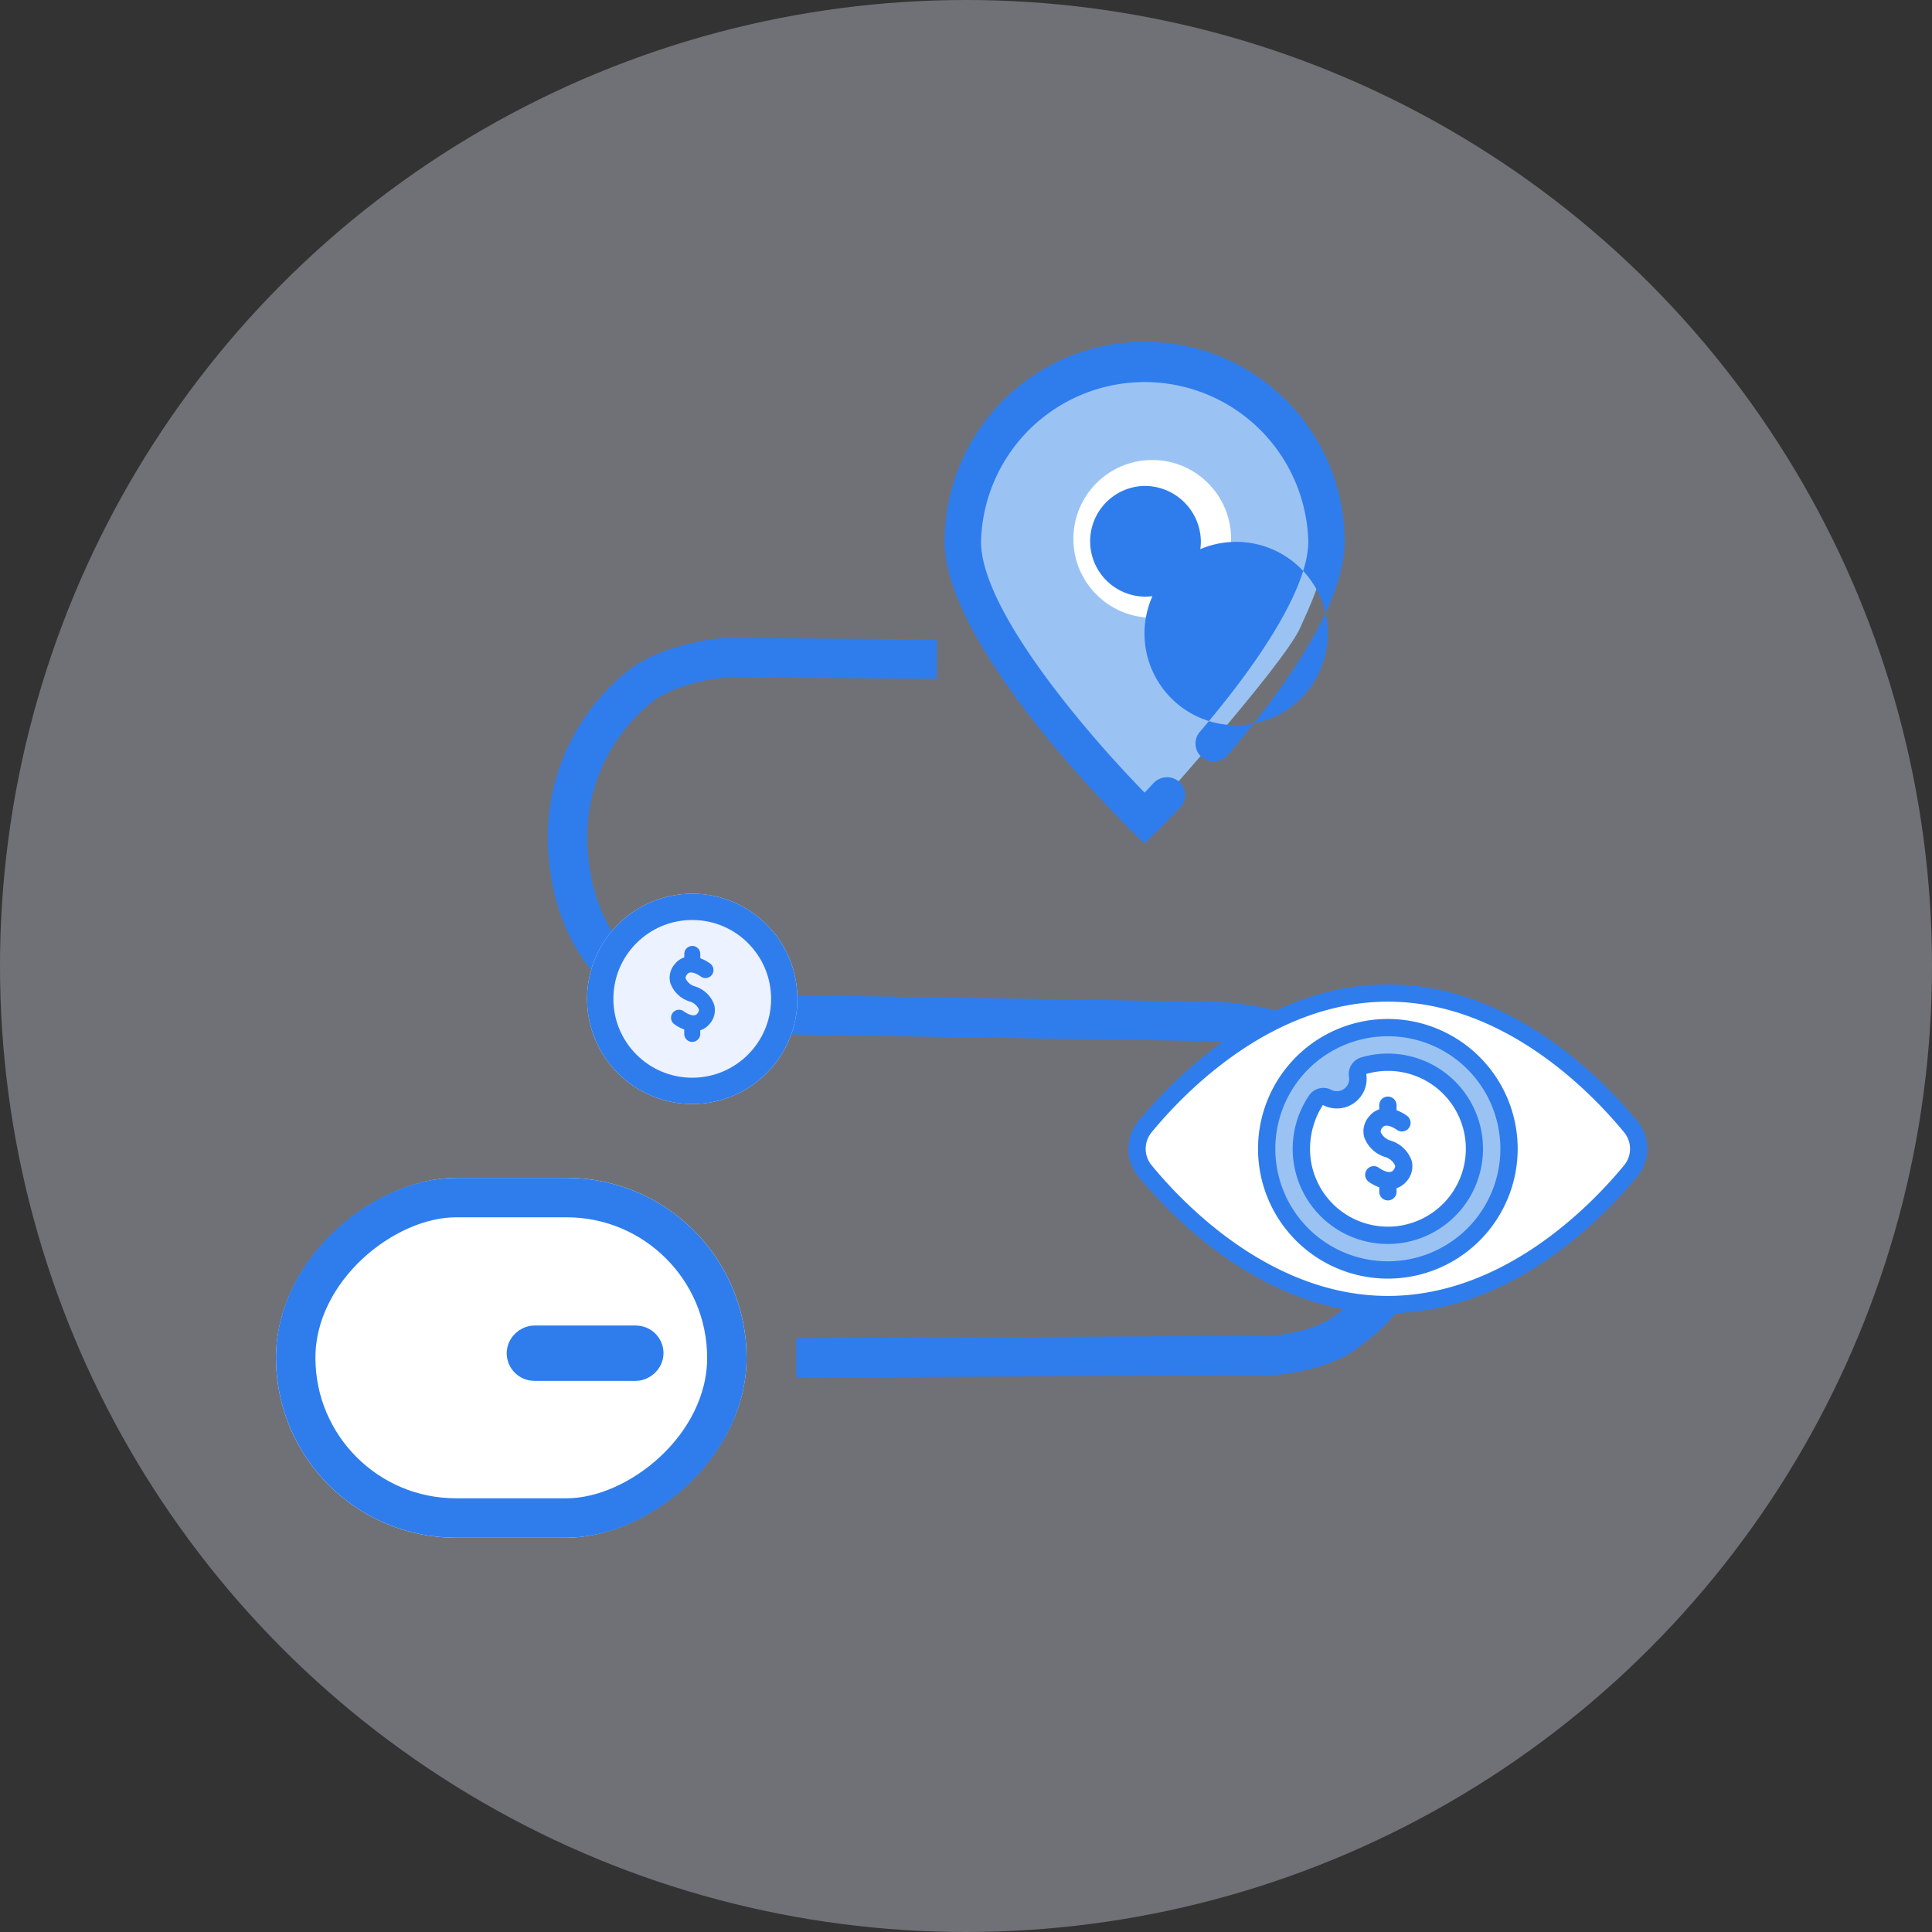 <svg xmlns="http://www.w3.org/2000/svg" width="147" height="147" viewBox="0 0 147 147"><rect x="0" y="0" width="147" height="147" fill="#333333" stroke="none"/><defs><style>.a{fill:#d5dbe8;opacity:0.37;}.b{fill:#9ac3f4;}.c,.e{fill:#fff;}.d{fill:#2f7ded;}.e,.f,.g{stroke:#2f7ded;}.e,.f{stroke-width:3px;}.f,.i{fill:none;}.g{fill:#ecf2ff;stroke-width:2px;}.h{stroke:none;}</style></defs><g transform="translate(-1037 -1193)"><circle class="a" cx="73.5" cy="73.5" r="73.5" transform="translate(1037 1193)"/><g transform="translate(-0.33)"><path class="b" d="M10824.271,1255.542s10.8-12.005,12-14.806,5.4-10-3.8-18.008-20.809,4.4-20.809,5.6-2.4,6.2,0,10.6S10824.271,1255.542,10824.271,1255.542Z" transform="translate(-9700)"/><circle class="c" cx="6" cy="6" r="6" transform="translate(1119 1228)"/><g transform="translate(-15451.67 -4666.73)"><g transform="translate(16510 5885.73)"><g transform="translate(50.875 0)"><path class="d" d="M102.916,37.951,101.954,37c-.583-.569-14.244-13.985-14.244-22.023a15.218,15.218,0,1,1,30.437,0c0,3.854-3,9.323-8.905,16.245a1.4,1.4,0,0,1-1.952.161,1.355,1.355,0,0,1-.168-1.931c5.321-6.241,8.256-11.38,8.256-14.483a12.454,12.454,0,0,0-24.9,0c0,5.279,8.235,14.792,12.447,19.1l.7-.744a1.4,1.4,0,0,1,1.952-.063,1.355,1.355,0,0,1,.063,1.931c-1.067,1.123-1.755,1.79-1.755,1.79Zm0-15.985a6.975,6.975,0,1,0,0-.007Zm0-11.233a4.212,4.212,0,1,0,4.289,4.212A4.275,4.275,0,0,0,102.916,10.733Z" transform="translate(-87.71 0.24)"/></g><g transform="translate(35.804 63.621) rotate(90)"><g class="e"><rect class="h" width="27.379" height="35.804" rx="13.69"/><rect class="i" x="1.5" y="1.5" width="24.379" height="32.804" rx="12.19"/></g><g class="e" transform="translate(11.233 6.318)"><rect class="h" width="4.212" height="11.935" rx="2.106"/><rect class="i" x="1.5" y="1.5" width="1.212" height="8.935" rx="0.606"/></g></g><path class="f" d="M18496.877,8835.771l-16.1-.113s-4.412.325-6.795,2.437a14.746,14.746,0,0,0-5.168,12.436c.393,4.957,2.484,7.93,4.7,9.745a11.75,11.75,0,0,0,5.121,2.444l39.242.624s13.541.034,14.621,11.173c.76,8.355-1.738,10.391-4.564,12.509-1.965,1.478-5.5,1.727-5.5,1.727l-36.262.182" transform="translate(-18446.59 -8811.622)"/></g><g transform="translate(16574.854 5934.626)"><path class="c" d="M22.1,37.707c-9.143,0-15.977-7.126-18.491-10.19a2.627,2.627,0,0,1,0-3.326C6.126,21.126,12.96,14,22.1,14s15.977,7.126,18.492,10.19a2.629,2.629,0,0,1,0,3.327C38.081,30.58,31.245,37.707,22.1,37.707Z" transform="translate(-2.36 -13.341)"/><circle class="b" cx="8.828" cy="8.828" r="8.828" transform="translate(10.915 3.684)"/><path class="c" d="M28.581,35.17c-.176,0-.354-.007-.531-.021A6.58,6.58,0,0,1,23.124,24.91a.686.686,0,0,1,.56-.3.559.559,0,0,1,.265.065,1.594,1.594,0,0,0,2.321-1.692.661.661,0,0,1,.478-.719A6.517,6.517,0,0,1,28.588,22c.106,0,.212,0,.319.007a6.585,6.585,0,0,1-.326,13.163Z" transform="translate(-8.842 -16.073)"/><path class="d" d="M31.267,29.335A1.2,1.2,0,0,1,30.5,28.7c-.012-.047-.044-.171.134-.382.317-.375,1.084.189,1.089.193a.659.659,0,0,0,.808-1.04,3.119,3.119,0,0,0-.833-.452v-.357a.659.659,0,1,0-1.317,0v.286a1.641,1.641,0,0,0-.754.521,1.716,1.716,0,0,0-.4,1.563,2.436,2.436,0,0,0,1.58,1.538,1.2,1.2,0,0,1,.771.638c.012.047.044.171-.134.382-.315.375-1.077-.184-1.09-.195a.659.659,0,0,0-.806,1.042,3.147,3.147,0,0,0,.833.446v.363a.659.659,0,0,0,1.317,0v-.3a1.621,1.621,0,0,0,.754-.511,1.717,1.717,0,0,0,.4-1.563A2.436,2.436,0,0,0,31.267,29.335Z" transform="translate(-11.292 -17.439)"/><path class="d" d="M40.763,27.593a3.29,3.29,0,0,0,0-4.162C38.189,20.294,31.184,13,21.762,13s-16.427,7.294-19,10.431a3.287,3.287,0,0,0,0,4.162c2.574,3.136,9.577,10.431,19,10.431S38.189,30.729,40.763,27.593Zm-19,9.114c-8.861,0-15.528-6.958-17.982-9.949a1.967,1.967,0,0,1,0-2.491h0c2.455-2.992,9.122-9.949,17.982-9.949s15.527,6.958,17.982,9.949a1.969,1.969,0,0,1,0,2.491C37.289,29.749,30.622,36.707,21.762,36.707Z" transform="translate(-2.019 -13)"/><path class="d" d="M26.878,17a9.878,9.878,0,1,0,9.878,9.878A9.878,9.878,0,0,0,26.878,17Zm0,18.438a8.561,8.561,0,1,1,8.561-8.561,8.561,8.561,0,0,1-8.561,8.561Z" transform="translate(-7.135 -14.366)"/><path class="d" d="M28.6,21.008a7.208,7.208,0,0,0-2.375.28,1.317,1.317,0,0,0-.94,1.47.928.928,0,0,1-.37.924.94.94,0,0,1-.993.068,1.311,1.311,0,0,0-1.682.45,7.239,7.239,0,0,0,5.42,11.264q.292.023.582.023A7.244,7.244,0,0,0,28.6,21.008Zm3.942,11.318a5.927,5.927,0,0,1-10.169-3.289A6.211,6.211,0,0,1,23.3,24.91a2.263,2.263,0,0,0,3.3-2.359,5.925,5.925,0,0,1,5.944,9.775Z" transform="translate(-8.5 -15.732)"/></g></g><g class="g" transform="translate(1082 1261)"><circle class="h" cx="8" cy="8" r="8"/><circle class="i" cx="8" cy="8" r="7"/></g><path class="d" d="M30.678,30.219a1.11,1.11,0,0,1,.713.59c.011.043.041.158-.124.353-.291.346-.995-.17-1.007-.18a.608.608,0,1,0-.745.962,2.906,2.906,0,0,0,.769.412v.336a.608.608,0,0,0,1.217,0v-.274a1.5,1.5,0,0,0,.7-.472,1.586,1.586,0,0,0,.37-1.444,2.25,2.25,0,0,0-1.46-1.421,1.11,1.11,0,0,1-.713-.59c-.011-.043-.041-.158.124-.353.293-.348,1,.175,1.005.178a.608.608,0,1,0,.747-.961,2.888,2.888,0,0,0-.769-.418v-.329a.608.608,0,0,0-1.217,0v.264a1.517,1.517,0,0,0-.7.481,1.586,1.586,0,0,0-.37,1.444A2.25,2.25,0,0,0,30.678,30.219Z" transform="translate(1059.108 1238.974)"/></g></g></svg>
